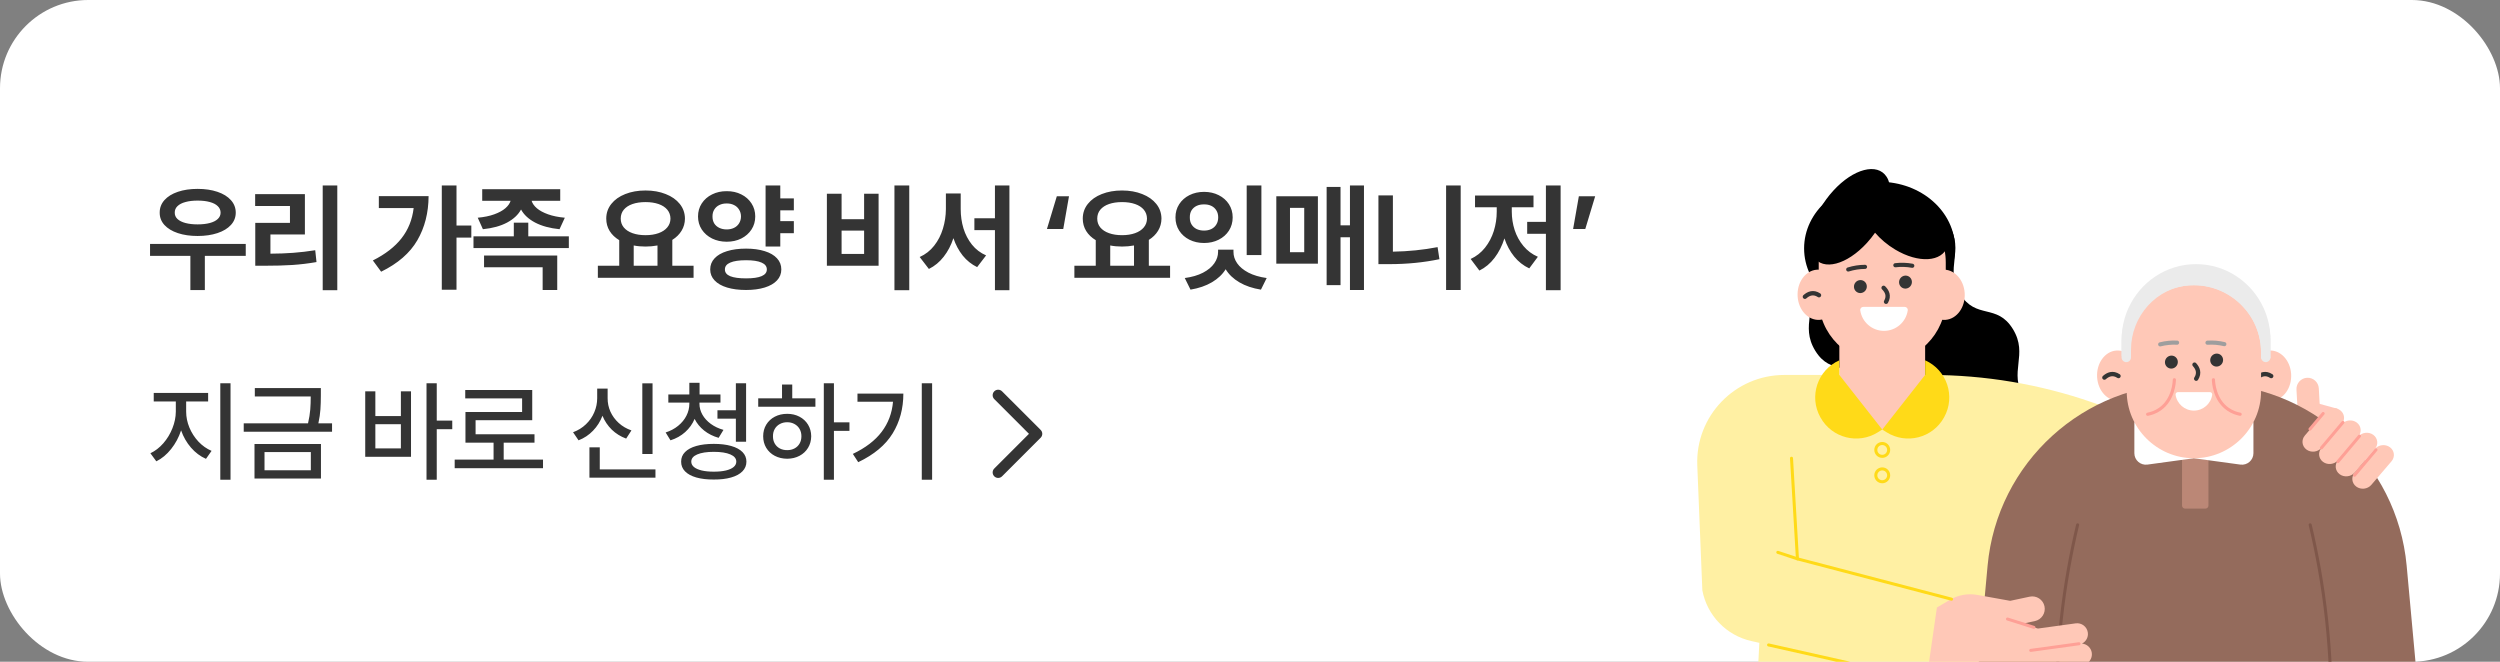 <svg width="340" height="90" viewBox="0 0 340 90" fill="none" xmlns="http://www.w3.org/2000/svg">
<rect x="0" y="0" width="340" height="90" fill="#808080" stroke="none"/>
<rect width="340" height="90" rx="12" fill="white"/>
<path d="M33.422 34.797H27.859V39.453H25.891V34.797H20.406V33.172H33.422V34.797ZM26.875 25.688C27.885 25.688 28.784 25.82 29.57 26.086C30.357 26.352 30.969 26.729 31.406 27.219C31.844 27.708 32.062 28.276 32.062 28.922C32.062 29.557 31.844 30.115 31.406 30.594C30.969 31.073 30.357 31.443 29.57 31.703C28.784 31.963 27.885 32.094 26.875 32.094C25.865 32.094 24.969 31.963 24.188 31.703C23.406 31.443 22.797 31.073 22.359 30.594C21.927 30.115 21.713 29.557 21.719 28.922C21.713 28.276 21.927 27.708 22.359 27.219C22.797 26.729 23.406 26.352 24.188 26.086C24.969 25.82 25.865 25.688 26.875 25.688ZM26.875 27.281C26.24 27.281 25.688 27.346 25.219 27.477C24.75 27.602 24.388 27.789 24.133 28.039C23.883 28.284 23.76 28.578 23.766 28.922C23.76 29.255 23.883 29.542 24.133 29.781C24.388 30.021 24.75 30.203 25.219 30.328C25.688 30.453 26.24 30.516 26.875 30.516C27.516 30.516 28.07 30.453 28.539 30.328C29.008 30.203 29.367 30.021 29.617 29.781C29.872 29.542 30 29.255 30 28.922C30 28.578 29.872 28.284 29.617 28.039C29.367 27.789 29.008 27.602 28.539 27.477C28.07 27.346 27.516 27.281 26.875 27.281ZM45.872 39.469H43.888V25.219H45.872V39.469ZM41.466 31.891H36.778V34.5C37.893 34.495 38.932 34.456 39.895 34.383C40.864 34.31 41.856 34.193 42.872 34.031L43.044 35.641C41.94 35.833 40.841 35.966 39.747 36.039C38.653 36.107 37.403 36.141 35.997 36.141H34.716V30.312H39.434V28.016H34.7V26.406H41.466V31.891ZM62.084 30.672H64.1V32.312H62.084V39.406H60.084V25.219H62.084V30.672ZM58.288 26.672C58.277 28.938 57.767 30.94 56.756 32.68C55.751 34.414 54.11 35.839 51.834 36.953L50.709 35.422C52.402 34.573 53.702 33.568 54.608 32.406C55.519 31.245 56.069 29.875 56.256 28.297H51.522V26.672H58.288ZM76.191 27.312H72.3C72.409 27.672 72.649 28.01 73.019 28.328C73.394 28.646 73.902 28.919 74.542 29.148C75.183 29.378 75.941 29.531 76.816 29.609L76.097 31.172C74.79 31.042 73.685 30.742 72.784 30.273C71.888 29.799 71.248 29.206 70.862 28.492C70.477 29.206 69.842 29.799 68.956 30.273C68.071 30.742 66.977 31.042 65.675 31.172L64.972 29.609C65.837 29.531 66.584 29.378 67.214 29.148C67.85 28.919 68.352 28.646 68.722 28.328C69.092 28.01 69.331 27.672 69.441 27.312H65.581V25.734H76.191V27.312ZM77.362 33.734H64.394V32.141H69.878V30.281H71.847V32.141H77.362V33.734ZM75.784 39.438H73.8V36.344H65.831V34.75H75.784V39.438ZM94.325 37.781H81.309V36.141H84.216V32.664C83.653 32.325 83.218 31.909 82.911 31.414C82.604 30.914 82.45 30.354 82.45 29.734C82.45 28.979 82.679 28.312 83.138 27.734C83.596 27.156 84.229 26.708 85.036 26.391C85.848 26.068 86.768 25.906 87.794 25.906C88.815 25.906 89.729 26.068 90.536 26.391C91.348 26.708 91.987 27.156 92.45 27.734C92.913 28.312 93.148 28.979 93.153 29.734C93.148 30.338 92.994 30.888 92.692 31.383C92.395 31.872 91.976 32.286 91.434 32.625V36.141H94.325V37.781ZM87.794 27.484C87.117 27.484 86.523 27.573 86.013 27.75C85.507 27.927 85.114 28.185 84.833 28.523C84.557 28.857 84.419 29.26 84.419 29.734C84.419 30.193 84.557 30.591 84.833 30.93C85.114 31.268 85.51 31.529 86.02 31.711C86.531 31.893 87.122 31.984 87.794 31.984C88.46 31.984 89.049 31.893 89.559 31.711C90.07 31.529 90.466 31.268 90.747 30.93C91.033 30.591 91.179 30.193 91.184 29.734C91.179 29.266 91.036 28.862 90.755 28.523C90.473 28.185 90.078 27.927 89.567 27.75C89.057 27.573 88.466 27.484 87.794 27.484ZM89.419 36.141V33.383C88.882 33.482 88.341 33.531 87.794 33.531C87.21 33.531 86.674 33.482 86.184 33.383V36.141H89.419ZM107.963 28.609H106.119V30.078H107.963V31.719H106.119V33.531H104.119V25.219H106.119V26.984H107.963V28.609ZM98.838 26C99.567 25.995 100.226 26.141 100.814 26.438C101.403 26.729 101.866 27.138 102.205 27.664C102.543 28.185 102.713 28.776 102.713 29.438C102.713 30.099 102.543 30.69 102.205 31.211C101.866 31.732 101.403 32.141 100.814 32.438C100.226 32.729 99.567 32.875 98.838 32.875C98.103 32.875 97.439 32.729 96.845 32.438C96.252 32.141 95.783 31.732 95.439 31.211C95.1 30.69 94.931 30.099 94.931 29.438C94.931 28.776 95.1 28.185 95.439 27.664C95.783 27.138 96.252 26.729 96.845 26.438C97.439 26.141 98.103 25.995 98.838 26ZM98.838 27.672C98.463 27.667 98.127 27.737 97.83 27.883C97.538 28.023 97.309 28.229 97.142 28.5C96.975 28.766 96.895 29.078 96.9 29.438C96.895 29.797 96.973 30.112 97.134 30.383C97.301 30.648 97.533 30.852 97.83 30.992C98.127 31.133 98.463 31.203 98.838 31.203C99.202 31.203 99.53 31.133 99.822 30.992C100.114 30.852 100.343 30.648 100.509 30.383C100.681 30.112 100.77 29.797 100.775 29.438C100.77 29.078 100.681 28.766 100.509 28.5C100.343 28.229 100.114 28.023 99.822 27.883C99.53 27.737 99.202 27.667 98.838 27.672ZM101.463 33.812C102.431 33.812 103.278 33.927 104.002 34.156C104.726 34.38 105.283 34.706 105.673 35.133C106.064 35.555 106.259 36.057 106.259 36.641C106.259 37.219 106.064 37.716 105.673 38.133C105.283 38.555 104.726 38.878 104.002 39.102C103.278 39.325 102.431 39.438 101.463 39.438C100.473 39.438 99.611 39.325 98.877 39.102C98.142 38.878 97.577 38.555 97.181 38.133C96.785 37.716 96.588 37.219 96.588 36.641C96.588 36.057 96.785 35.555 97.181 35.133C97.577 34.706 98.142 34.38 98.877 34.156C99.611 33.927 100.473 33.812 101.463 33.812ZM101.463 35.391C100.52 35.391 99.804 35.497 99.314 35.711C98.825 35.919 98.582 36.229 98.588 36.641C98.582 37.052 98.822 37.359 99.306 37.562C99.796 37.76 100.515 37.859 101.463 37.859C103.348 37.859 104.291 37.453 104.291 36.641C104.291 36.229 104.051 35.919 103.572 35.711C103.093 35.497 102.39 35.391 101.463 35.391ZM123.659 39.469H121.644V25.219H123.659V39.469ZM114.456 29.812H117.519V26.344H119.488V36.141H112.456V26.344H114.456V29.812ZM117.519 34.531V31.359H114.456V34.531H117.519ZM130.656 28.438C130.656 29.354 130.781 30.229 131.031 31.062C131.286 31.891 131.672 32.628 132.188 33.273C132.703 33.914 133.344 34.401 134.109 34.734L132.891 36.328C132.125 35.953 131.471 35.43 130.93 34.758C130.393 34.081 129.971 33.292 129.664 32.391C129.346 33.354 128.906 34.195 128.344 34.914C127.786 35.633 127.115 36.188 126.328 36.578L125.078 34.953C125.859 34.604 126.516 34.091 127.047 33.414C127.578 32.737 127.974 31.969 128.234 31.109C128.5 30.25 128.635 29.359 128.641 28.438V26.312H130.656V28.438ZM137.281 39.469H135.312V31.297H132.516V29.688H135.312V25.219H137.281V39.469ZM143.728 26.688H145.384L144.603 31.141H142.384L143.728 26.688ZM159.131 37.781H146.116V36.141H149.022V32.664C148.459 32.325 148.024 31.909 147.717 31.414C147.41 30.914 147.256 30.354 147.256 29.734C147.256 28.979 147.485 28.312 147.944 27.734C148.402 27.156 149.035 26.708 149.842 26.391C150.655 26.068 151.574 25.906 152.6 25.906C153.621 25.906 154.535 26.068 155.342 26.391C156.155 26.708 156.793 27.156 157.256 27.734C157.72 28.312 157.954 28.979 157.959 29.734C157.954 30.338 157.801 30.888 157.498 31.383C157.202 31.872 156.782 32.286 156.241 32.625V36.141H159.131V37.781ZM152.6 27.484C151.923 27.484 151.329 27.573 150.819 27.75C150.314 27.927 149.92 28.185 149.639 28.523C149.363 28.857 149.225 29.26 149.225 29.734C149.225 30.193 149.363 30.591 149.639 30.93C149.92 31.268 150.316 31.529 150.827 31.711C151.337 31.893 151.928 31.984 152.6 31.984C153.267 31.984 153.855 31.893 154.366 31.711C154.876 31.529 155.272 31.268 155.553 30.93C155.84 30.591 155.985 30.193 155.991 29.734C155.985 29.266 155.842 28.862 155.561 28.523C155.28 28.185 154.884 27.927 154.373 27.75C153.863 27.573 153.272 27.484 152.6 27.484ZM154.225 36.141V33.383C153.689 33.482 153.147 33.531 152.6 33.531C152.017 33.531 151.48 33.482 150.991 33.383V36.141H154.225ZM171.55 34.688H169.55V25.219H171.55V34.688ZM167.753 34.25C167.748 34.797 167.915 35.315 168.253 35.805C168.592 36.294 169.102 36.719 169.784 37.078C170.467 37.432 171.295 37.677 172.269 37.812L171.488 39.391C170.352 39.208 169.376 38.878 168.558 38.398C167.74 37.919 167.118 37.325 166.691 36.617C166.258 37.32 165.633 37.911 164.816 38.391C164.003 38.87 163.034 39.203 161.909 39.391L161.128 37.812C162.102 37.682 162.93 37.44 163.613 37.086C164.295 36.727 164.805 36.302 165.144 35.812C165.488 35.318 165.659 34.797 165.659 34.25V33.953H167.753V34.25ZM163.753 26.094C164.488 26.094 165.149 26.242 165.738 26.539C166.331 26.836 166.797 27.247 167.136 27.773C167.474 28.299 167.644 28.896 167.644 29.562C167.644 30.234 167.474 30.836 167.136 31.367C166.797 31.893 166.331 32.305 165.738 32.602C165.149 32.898 164.488 33.047 163.753 33.047C163.019 33.047 162.355 32.898 161.761 32.602C161.172 32.305 160.709 31.893 160.37 31.367C160.032 30.836 159.863 30.234 159.863 29.562C159.863 28.896 160.032 28.299 160.37 27.773C160.709 27.247 161.172 26.836 161.761 26.539C162.355 26.242 163.019 26.094 163.753 26.094ZM163.753 27.797C163.373 27.792 163.034 27.859 162.738 28C162.446 28.141 162.217 28.344 162.05 28.609C161.889 28.875 161.81 29.193 161.816 29.562C161.81 29.932 161.889 30.253 162.05 30.523C162.217 30.794 162.446 31.003 162.738 31.148C163.034 31.289 163.373 31.359 163.753 31.359C164.123 31.359 164.454 31.289 164.745 31.148C165.037 31.003 165.264 30.794 165.425 30.523C165.592 30.253 165.675 29.932 165.675 29.562C165.675 29.198 165.592 28.883 165.425 28.617C165.264 28.346 165.037 28.141 164.745 28C164.454 27.859 164.123 27.792 163.753 27.797ZM185.5 39.438H183.594V32.266H182.312V38.781H180.422V25.422H182.312V30.641H183.594V25.219H185.5V39.438ZM179.234 35.859H173.578V26.688H179.234V35.859ZM175.438 34.297H177.375V28.266H175.438V34.297ZM198.653 39.438H196.669V25.219H198.653V39.438ZM189.434 34.227C191.544 34.19 193.57 33.984 195.512 33.609L195.762 35.25C193.622 35.698 191.361 35.922 188.981 35.922H188.716H187.466V26.578H189.434V34.227ZM212.244 39.469H210.244V31.797H207.697V30.172H210.244V25.219H212.244V39.469ZM205.603 28.781C205.603 29.641 205.733 30.477 205.994 31.289C206.259 32.096 206.658 32.82 207.189 33.461C207.726 34.102 208.379 34.589 209.15 34.922L207.978 36.5C207.176 36.125 206.491 35.586 205.923 34.883C205.356 34.18 204.916 33.359 204.603 32.422C204.285 33.427 203.837 34.31 203.259 35.07C202.686 35.825 201.999 36.401 201.197 36.797L200.009 35.219C200.78 34.865 201.431 34.354 201.962 33.688C202.494 33.016 202.892 32.258 203.158 31.414C203.423 30.565 203.556 29.688 203.556 28.781V28.188H200.603V26.594H208.556V28.188H205.603V28.781ZM215.6 31.141H213.944L214.725 26.688H216.944L215.6 31.141Z" fill="#343434"/>
<path d="M25.317 55.987C25.317 56.715 25.464 57.435 25.757 58.148C26.055 58.861 26.465 59.498 26.987 60.06C27.515 60.616 28.11 61.036 28.774 61.319L28.013 62.403C27.246 62.066 26.567 61.559 25.977 60.88C25.386 60.196 24.936 59.413 24.629 58.529C24.321 59.471 23.87 60.316 23.274 61.063C22.683 61.81 22.012 62.369 21.26 62.74L20.454 61.642C21.099 61.339 21.685 60.887 22.212 60.287C22.739 59.681 23.152 59 23.45 58.243C23.752 57.481 23.906 56.73 23.911 55.987V54.596H20.908V53.438H28.306V54.596H25.317V55.987ZM31.352 65.245H29.961V52.12H31.352V65.245ZM43.636 53.775C43.636 54.488 43.616 55.123 43.577 55.68C43.543 56.236 43.45 56.866 43.299 57.569H45.159V58.712H33.147V57.569H41.892C42.049 56.886 42.149 56.27 42.193 55.724C42.237 55.177 42.259 54.576 42.259 53.922H34.656V52.779H43.636V53.775ZM43.65 65.084H34.612V60.382H43.65V65.084ZM35.974 63.956H42.273V61.48H35.974V63.956ZM59.398 57.203H61.507V58.375H59.398V65.245H58.006V52.12H59.398V57.203ZM51.048 56.588H54.52V53.219H55.897V62.125H49.671V53.219H51.048V56.588ZM54.52 60.982V57.687H51.048V60.982H54.52ZM73.849 63.678H61.837V62.506H67.125V60.206H63.302V56.031H71.007V54.185H63.273V53.043H72.384V57.145H64.679V59.063H72.692V60.206H68.502V62.506H73.849V63.678ZM88.747 61.744H87.355V52.135H88.747V61.744ZM89.142 64.967H80.163V60.836H81.569V63.839H89.142V64.967ZM82.638 54.156C82.634 54.796 82.76 55.406 83.019 55.987C83.283 56.568 83.659 57.081 84.147 57.525C84.635 57.97 85.212 58.307 85.876 58.536L85.158 59.649C84.406 59.371 83.754 58.966 83.202 58.434C82.656 57.897 82.233 57.267 81.935 56.544C81.642 57.315 81.215 57.992 80.654 58.573C80.097 59.154 79.44 59.591 78.683 59.884L77.936 58.785C78.61 58.536 79.194 58.175 79.687 57.701C80.185 57.227 80.563 56.683 80.822 56.068C81.086 55.453 81.218 54.815 81.218 54.156V52.852H82.638V54.156ZM95.127 54.918C95.127 55.431 95.261 55.924 95.529 56.398C95.798 56.871 96.179 57.289 96.672 57.65C97.165 58.011 97.739 58.282 98.393 58.463L97.734 59.547C96.982 59.332 96.325 59.002 95.764 58.558C95.202 58.109 94.77 57.579 94.467 56.969C94.179 57.657 93.752 58.255 93.186 58.763C92.624 59.266 91.958 59.64 91.186 59.884L90.527 58.815C91.181 58.605 91.75 58.302 92.234 57.906C92.722 57.506 93.095 57.049 93.354 56.537C93.618 56.019 93.75 55.48 93.75 54.918V54.757H90.893V53.644H93.75V52.062H95.141V53.644H97.983V54.757H95.127V54.918ZM101.469 60.074H100.078V56.94H97.573V55.797H100.078V52.12H101.469V60.074ZM97.075 60.367C97.988 60.367 98.776 60.462 99.441 60.653C100.109 60.843 100.622 61.119 100.979 61.48C101.335 61.842 101.513 62.276 101.513 62.784C101.513 63.297 101.333 63.736 100.971 64.103C100.615 64.469 100.102 64.747 99.433 64.938C98.769 65.128 97.983 65.221 97.075 65.216C96.162 65.221 95.371 65.128 94.702 64.938C94.033 64.747 93.52 64.469 93.164 64.103C92.807 63.736 92.631 63.297 92.636 62.784C92.631 62.276 92.807 61.842 93.164 61.48C93.52 61.119 94.03 60.843 94.694 60.653C95.363 60.462 96.157 60.367 97.075 60.367ZM97.075 61.451C96.113 61.451 95.361 61.568 94.819 61.803C94.282 62.032 94.013 62.359 94.013 62.784C94.013 63.067 94.135 63.312 94.379 63.517C94.624 63.717 94.975 63.873 95.434 63.985C95.893 64.093 96.44 64.147 97.075 64.147C97.715 64.147 98.264 64.093 98.723 63.985C99.182 63.873 99.531 63.717 99.77 63.517C100.014 63.312 100.136 63.067 100.136 62.784C100.136 62.359 99.868 62.032 99.331 61.803C98.794 61.568 98.042 61.451 97.075 61.451ZM113.415 57.438H115.525V58.595H113.415V65.245H112.038V52.12H113.415V57.438ZM110.896 55.313H103.118V54.171H106.355V52.296H107.746V54.171H110.896V55.313ZM107.058 56.28C107.678 56.28 108.235 56.41 108.728 56.669C109.221 56.927 109.609 57.289 109.892 57.752C110.176 58.216 110.32 58.741 110.325 59.327C110.32 59.918 110.176 60.445 109.892 60.909C109.609 61.373 109.221 61.734 108.728 61.993C108.235 62.252 107.678 62.384 107.058 62.389C106.433 62.384 105.871 62.252 105.373 61.993C104.88 61.734 104.492 61.373 104.209 60.909C103.931 60.445 103.791 59.918 103.791 59.327C103.791 58.741 103.931 58.216 104.209 57.752C104.492 57.289 104.88 56.927 105.373 56.669C105.871 56.41 106.433 56.28 107.058 56.28ZM107.058 57.423C106.692 57.423 106.36 57.503 106.062 57.665C105.764 57.826 105.532 58.05 105.366 58.338C105.2 58.627 105.12 58.956 105.124 59.327C105.12 59.703 105.2 60.035 105.366 60.323C105.532 60.611 105.762 60.834 106.055 60.99C106.352 61.146 106.687 61.222 107.058 61.217C107.424 61.222 107.754 61.146 108.047 60.99C108.345 60.834 108.577 60.611 108.743 60.323C108.909 60.035 108.992 59.703 108.992 59.327C108.992 58.956 108.909 58.627 108.743 58.338C108.577 58.05 108.345 57.826 108.047 57.665C107.754 57.503 107.424 57.423 107.058 57.423ZM126.768 65.245H125.362V52.12H126.768V65.245ZM122.857 53.526C122.857 55.558 122.371 57.364 121.399 58.946C120.432 60.523 118.872 61.827 116.719 62.857L115.987 61.73C117.71 60.909 119.016 59.911 119.905 58.734C120.799 57.557 121.314 56.192 121.45 54.64H116.616V53.526H122.857Z" fill="#343434"/>
<path fill-rule="evenodd" clip-rule="evenodd" d="M141.53 58.47C141.823 58.763 141.823 59.237 141.53 59.53L136.28 64.78C135.987 65.073 135.512 65.073 135.22 64.78C134.927 64.487 134.927 64.013 135.22 63.72L139.939 59L135.22 54.28C134.927 53.987 134.927 53.513 135.22 53.22C135.512 52.927 135.987 52.927 136.28 53.22L141.53 58.47Z" fill="#343434"/>
<g clip-path="url(#clip0_10412_41118)">
<g clip-path="url(#clip1_10412_41118)">
<path d="M258.005 42.73C258.483 42.187 259.316 42.003 259.964 42.295" stroke="#343434" stroke-width="0.503" stroke-linecap="round" stroke-linejoin="round"/>
<path d="M301.625 50.687C302.104 50.144 302.936 49.96 303.584 50.252" stroke="#343434" stroke-width="0.443" stroke-linecap="round" stroke-linejoin="round"/>
<path d="M265.053 30.621C267.227 34.151 264.4 36.449 266.573 39.979C268.747 43.511 271.574 41.213 273.748 44.744C275.922 48.275 273.094 50.572 275.267 54.103C277.442 57.636 280.27 55.338 282.445 58.871C284.62 62.404 281.792 64.701 283.967 68.234L264.271 75.96C262.096 72.427 264.924 70.129 262.749 66.597C260.574 63.064 257.746 65.361 255.572 61.828C253.398 58.298 256.226 56.001 254.052 52.47C251.878 48.939 249.051 51.236 246.877 47.705C244.704 44.174 247.531 41.877 245.357 38.346L265.053 30.621Z" fill="black"/>
<path d="M281.844 76.725L301.315 60.536L284.516 54.712C277.414 52.25 269.949 50.993 262.431 50.993H242.677C235.941 50.993 230.559 56.589 230.831 63.309L231.519 80.285C232.164 83.708 234.786 86.419 238.189 87.184L239.27 87.427L238.752 97.491H282.689L278.336 74.752L281.844 76.725Z" fill="#FFF0A3"/>
<path d="M261.818 54.747L255.985 58.416L250.151 54.747V42.537H261.818V54.747Z" fill="#FFC8B7"/>
<path d="M265.889 33.783C265.889 38.786 261.293 42.842 255.624 42.842C249.954 42.842 245.358 38.786 245.358 33.783C245.358 28.78 249.954 24.725 255.624 24.725C261.293 24.725 265.889 28.78 265.889 33.783Z" fill="black"/>
<path d="M264.8 42.049L264.093 42.87C261.803 45.526 258.871 46.987 255.838 46.987C252.809 46.987 249.874 45.526 247.583 42.87L246.876 42.049H264.8Z" fill="white"/>
<path d="M262.033 28.748H249.936V42.049H248.539C252.775 46.96 258.903 46.96 263.139 42.049H262.033V28.748Z" fill="#FF9E9C"/>
<path d="M255.984 49.299C251.233 49.299 247.346 45.417 247.346 40.673V35.674C247.346 30.93 251.233 27.048 255.984 27.048C260.736 27.048 264.623 30.93 264.623 35.674V40.673C264.623 45.417 260.736 49.299 255.984 49.299Z" fill="#FFC8B7"/>
<path d="M247.498 43.498C249.049 43.372 250.21 41.744 250.091 39.861C249.973 37.979 248.62 36.555 247.069 36.68C245.519 36.806 244.358 38.434 244.477 40.317C244.595 42.2 245.948 43.624 247.498 43.498Z" fill="#FFC8B7"/>
<path d="M245.466 40.358C245.938 39.939 246.595 39.634 247.384 40.149" stroke="#343434" stroke-width="0.593" stroke-linecap="round" stroke-linejoin="round"/>
<path d="M288.229 54.492C289.779 54.366 290.94 52.738 290.822 50.855C290.703 48.973 289.35 47.549 287.8 47.675C286.249 47.8 285.089 49.428 285.207 51.311C285.326 53.194 286.679 54.618 288.229 54.492Z" fill="#FFC8B7"/>
<path d="M286.197 51.351C286.669 50.932 287.326 50.627 288.115 51.142" stroke="#343434" stroke-width="0.593" stroke-linecap="round" stroke-linejoin="round"/>
<path d="M309.001 54.494C310.552 54.368 311.712 52.74 311.594 50.858C311.476 48.975 310.123 47.551 308.572 47.676C307.022 47.802 305.861 49.43 305.98 51.313C306.098 53.196 307.451 54.62 309.001 54.494Z" fill="#FFC8B7"/>
<path d="M306.968 51.353C307.44 50.934 308.097 50.629 308.886 51.144" stroke="#343434" stroke-width="0.593" stroke-linecap="round" stroke-linejoin="round"/>
<path d="M264.606 43.499C266.156 43.373 267.317 41.746 267.198 39.863C267.08 37.98 265.727 36.556 264.176 36.682C262.626 36.807 261.465 38.435 261.584 40.318C261.703 42.2 263.056 43.625 264.606 43.499Z" fill="#FFC8B7"/>
<path d="M256.171 39.145C256.62 39.588 256.967 40.224 256.503 41.042" stroke="#343434" stroke-width="0.593" stroke-linecap="round" stroke-linejoin="round"/>
<path d="M259.201 39.248C259.683 39.209 260.049 38.782 260.018 38.295C259.987 37.808 259.572 37.445 259.089 37.484C258.607 37.523 258.241 37.95 258.272 38.437C258.303 38.924 258.718 39.287 259.201 39.248Z" fill="#343434"/>
<path d="M253.069 39.856C253.551 39.817 253.917 39.391 253.886 38.904C253.855 38.416 253.44 38.053 252.958 38.092C252.475 38.131 252.109 38.558 252.14 39.045C252.171 39.532 252.587 39.895 253.069 39.856Z" fill="#343434"/>
<path d="M260.069 36.143C259.314 36.003 258.534 35.98 257.769 36.072" stroke="#343434" stroke-width="0.563" stroke-linecap="round" stroke-linejoin="round"/>
<path d="M251.36 36.65C252.099 36.417 252.87 36.297 253.64 36.293" stroke="#343434" stroke-width="0.563" stroke-linecap="round" stroke-linejoin="round"/>
<path d="M260.467 26.212C259.253 25.485 258.037 25.067 256.956 24.943C256.873 24.613 256.751 24.311 256.582 24.049C255.317 22.089 252.068 22.934 249.325 25.935C246.582 28.936 245.384 32.959 246.648 34.919C247.914 36.879 251.162 36.034 253.905 33.033C254.309 32.591 254.674 32.126 255.008 31.651C255.746 32.505 256.673 33.3 257.742 33.939C260.919 35.84 264.106 35.651 264.858 33.517C265.611 31.383 263.645 28.112 260.467 26.212Z" fill="black"/>
<path d="M259.043 41.737C259.296 41.737 259.491 41.962 259.455 42.212C259.225 43.787 257.866 44.997 256.224 44.997C254.583 44.997 253.224 43.787 252.994 42.212C252.957 41.962 253.153 41.737 253.405 41.737H259.043Z" fill="white"/>
<path d="M317.885 55.586L313.901 54.5L311.565 55.469L315.492 58.388L317.885 55.586Z" fill="#FFC7BC"/>
<path d="M314.129 58.176C314.964 58.131 315.61 57.411 315.564 56.577L315.358 52.811C315.312 51.977 314.591 51.332 313.756 51.377C312.921 51.423 312.275 52.143 312.32 52.977L312.527 56.743C312.572 57.577 313.293 58.222 314.129 58.176Z" fill="#FFC8B7"/>
<path d="M308.779 46.191V48.726L306.978 48.702L290.348 48.471L288.546 48.447V46.191C288.546 44.652 288.877 43.194 289.476 41.886C291.078 38.368 294.59 35.921 298.66 35.921C302.731 35.921 306.248 38.368 307.85 41.886C308.449 43.194 308.779 44.652 308.779 46.191Z" fill="#EBEBEB"/>
<path d="M329.192 97.491L327.305 76.933C326.016 62.897 314.228 52.155 300.112 52.155H297.506C283.391 52.155 271.602 62.897 270.313 76.933L268.426 97.491H329.192Z" fill="#946B5C"/>
<path d="M300.349 60.397H296.758V68.757C296.758 68.986 296.944 69.172 297.174 69.172H299.934C300.163 69.172 300.349 68.986 300.349 68.757V60.397Z" fill="#BB8776"/>
<path d="M290.273 57.411V61.637C290.273 62.584 291.111 63.314 292.051 63.185L298.37 62.321L290.273 57.411Z" fill="white"/>
<path d="M306.467 57.411V61.637C306.467 62.584 305.629 63.314 304.689 63.185L298.37 62.321L306.467 57.411Z" fill="white"/>
<path d="M304.767 43.342H291.973V57.41H290.495C294.977 62.604 301.457 62.604 305.938 57.41H304.767V43.342Z" fill="#FF9E9C"/>
<path d="M298.37 62.322C293.345 62.322 289.233 58.217 289.233 53.2V47.913C289.233 42.895 293.345 38.789 298.37 38.789C303.395 38.789 307.507 42.895 307.507 47.913V53.2C307.507 58.217 303.395 62.322 298.37 62.322Z" fill="#FFC8B7"/>
<path d="M298.453 49.589C298.877 50.055 299.189 50.709 298.681 51.501" stroke="#343434" stroke-width="0.593" stroke-linecap="round" stroke-linejoin="round"/>
<path d="M301.472 49.855C301.956 49.843 302.345 49.437 302.341 48.949C302.337 48.461 301.941 48.075 301.458 48.088C300.974 48.101 300.585 48.507 300.589 48.995C300.593 49.483 300.989 49.868 301.472 49.855Z" fill="#343434"/>
<path d="M295.316 50.129C295.8 50.116 296.189 49.71 296.185 49.222C296.181 48.734 295.786 48.349 295.302 48.362C294.818 48.374 294.43 48.78 294.433 49.268C294.437 49.756 294.833 50.142 295.316 50.129Z" fill="#343434"/>
<path d="M302.511 46.803C301.764 46.622 300.987 46.557 300.218 46.607" stroke="#9E9E9E" stroke-width="0.563" stroke-linecap="round" stroke-linejoin="round"/>
<path d="M293.786 46.833C294.537 46.641 295.313 46.563 296.082 46.601" stroke="#9E9E9E" stroke-width="0.563" stroke-linecap="round" stroke-linejoin="round"/>
<path d="M308.118 43.187H307.564C306.388 39.224 302.721 36.331 298.367 36.331C293.97 36.331 290.275 39.289 289.142 43.318C288.754 44.2 288.534 45.173 288.534 46.2V48.614C288.534 48.966 288.822 49.254 289.175 49.254C289.528 49.254 289.816 48.966 289.816 48.614V47.563C289.816 43.03 293.255 39.096 297.785 38.806C297.978 38.794 298.171 38.788 298.367 38.788C300.881 38.788 303.165 39.816 304.819 41.468C306.453 43.093 307.465 45.328 307.498 47.791V48.614C307.498 48.624 307.503 48.633 307.504 48.644V48.846C307.513 48.818 307.519 48.789 307.527 48.761C307.596 49.041 307.838 49.254 308.138 49.254C308.491 49.254 308.779 48.966 308.779 48.614V46.2C308.779 45.122 308.544 44.102 308.118 43.187Z" fill="#EBEBEB"/>
<path d="M295.713 51.645C295.703 51.996 295.594 54.356 293.738 55.65C293.147 56.061 292.546 56.249 292.083 56.338" stroke="#FEA096" stroke-width="0.434" stroke-miterlimit="10" stroke-linecap="round"/>
<path d="M301.027 51.645C301.038 51.996 301.146 54.356 303.003 55.65C303.593 56.061 304.194 56.249 304.657 56.338" stroke="#FEA096" stroke-width="0.434" stroke-miterlimit="10" stroke-linecap="round"/>
<path d="M320.451 66.176C321.073 66.638 321.994 66.534 322.498 65.945L325.247 62.735C325.751 62.146 325.655 61.286 325.034 60.825C324.413 60.363 323.492 60.467 322.988 61.056L320.239 64.266C319.734 64.855 319.83 65.714 320.451 66.176Z" fill="#FFC8B7"/>
<path d="M318.192 64.496C318.813 64.958 319.734 64.853 320.239 64.264L322.987 61.054C323.492 60.465 323.396 59.605 322.775 59.144C322.154 58.682 321.233 58.786 320.729 59.375L317.98 62.585C317.475 63.174 317.571 64.034 318.192 64.496Z" fill="#FFC8B7"/>
<path d="M315.933 62.817C316.554 63.279 317.475 63.175 317.98 62.585L320.728 59.376C321.233 58.787 321.137 57.927 320.517 57.465C319.895 57.003 318.974 57.107 318.47 57.696L315.721 60.907C315.216 61.495 315.312 62.355 315.933 62.817Z" fill="#FFC8B7"/>
<path d="M313.675 61.137C314.296 61.599 315.217 61.495 315.722 60.906L318.47 57.696C318.975 57.107 318.879 56.247 318.258 55.786C317.638 55.324 316.716 55.428 316.212 56.017L313.463 59.227C312.958 59.816 313.054 60.675 313.675 61.137Z" fill="#FFC8B7"/>
<path d="M318.639 57.447L315.721 60.905" stroke="#FEA096" stroke-width="0.414" stroke-miterlimit="10" stroke-linecap="round"/>
<path d="M320.886 59.311L317.968 62.77" stroke="#FEA096" stroke-width="0.414" stroke-miterlimit="10" stroke-linecap="round"/>
<path d="M323.133 61.177L320.215 64.636" stroke="#FEA096" stroke-width="0.414" stroke-miterlimit="10" stroke-linecap="round"/>
<path d="M315.948 56.236L314.16 58.355" stroke="#FEA096" stroke-width="0.414" stroke-miterlimit="10" stroke-linecap="round"/>
<path d="M250.151 50.992L255.984 58.416L255.402 58.784C252.711 60.483 249.145 59.574 247.597 56.797L247.567 56.745C245.986 53.907 247.181 50.325 250.151 49.001V50.992Z" fill="#FFDA18"/>
<path d="M261.818 50.992L255.985 58.416L256.567 58.784C259.258 60.483 262.825 59.574 264.373 56.797L264.402 56.745C265.983 53.907 264.789 50.325 261.818 49.001V50.992Z" fill="#FFDA18"/>
<path d="M300.543 53.327C300.738 53.327 300.889 53.502 300.86 53.694C300.683 54.908 299.635 55.841 298.37 55.841C297.104 55.841 296.056 54.908 295.879 53.694C295.851 53.502 296.002 53.327 296.196 53.327H300.543Z" fill="white"/>
<path d="M314.183 71.374C315.084 75.15 315.891 79.467 316.413 84.258C316.95 89.174 317.088 93.671 317.011 97.633" stroke="#7F574A" stroke-width="0.414" stroke-miterlimit="10" stroke-linecap="round"/>
<path d="M282.557 71.374C281.657 75.15 280.85 79.467 280.327 84.258C279.79 89.174 279.652 93.671 279.729 97.633" stroke="#7F574A" stroke-width="0.414" stroke-miterlimit="10" stroke-linecap="round"/>
<path d="M284.485 88.787C284.39 88.094 283.821 87.582 283.149 87.529C283.694 87.255 284.033 86.664 283.945 86.028C283.834 85.226 283.095 84.666 282.293 84.777L277.164 85.483L274.946 84.849L276.742 84.467C277.659 84.272 278.246 83.369 278.05 82.454C277.956 82.011 277.694 81.631 277.313 81.384C276.932 81.137 276.478 81.054 276.034 81.148L273.384 81.712L268.913 80.907C267.633 80.677 266.312 80.914 265.192 81.575L263.419 82.619L262.167 91.301L262.167 91.3L271.066 95.076C272.219 95.566 273.487 95.719 274.724 95.519L279.714 94.714C280.516 94.604 281.077 93.865 280.966 93.064C280.986 93.029 280.993 92.993 281.008 92.957L281.843 92.842C282.645 92.732 283.206 91.993 283.096 91.192C283.059 90.928 282.95 90.694 282.796 90.498L283.233 90.437C284.035 90.327 284.596 89.588 284.485 88.787Z" fill="#FFC8B7"/>
<path d="M282.744 87.549L276.181 88.452" stroke="#FEA096" stroke-width="0.414" stroke-miterlimit="10" stroke-linecap="round"/>
<path d="M276.609 85.322L273.022 84.188" stroke="#FEA096" stroke-width="0.414" stroke-miterlimit="10" stroke-linecap="round"/>
<path d="M265.408 81.488L244.452 76.003L243.644 62.322" stroke="#FFDA18" stroke-width="0.414" stroke-miterlimit="10" stroke-linecap="round" stroke-linejoin="round"/>
<path d="M240.529 87.712L262.608 92.674" stroke="#FFDA18" stroke-width="0.414" stroke-miterlimit="10" stroke-linecap="round" stroke-linejoin="round"/>
<path d="M256.859 61.189C256.859 61.672 256.468 62.062 255.985 62.062C255.501 62.062 255.11 61.672 255.11 61.189C255.11 60.707 255.501 60.316 255.985 60.316C256.468 60.316 256.859 60.707 256.859 61.189Z" stroke="#FFDA18" stroke-width="0.414" stroke-miterlimit="10" stroke-linecap="round" stroke-linejoin="round"/>
<path d="M256.859 64.644C256.859 65.126 256.468 65.517 255.985 65.517C255.501 65.517 255.11 65.126 255.11 64.644C255.11 64.162 255.501 63.77 255.985 63.77C256.468 63.77 256.859 64.162 256.859 64.644Z" stroke="#FFDA18" stroke-width="0.414" stroke-miterlimit="10" stroke-linecap="round" stroke-linejoin="round"/>
<path d="M244.452 76.001L241.783 75.118" stroke="#FFDA18" stroke-width="0.414" stroke-miterlimit="10" stroke-linecap="round" stroke-linejoin="round"/>
</g>
</g>
<defs>
<clipPath id="clip0_10412_41118">
<path d="M227 0H340V78C340 84.627 334.627 90 328 90H227V0Z" fill="white"/>
</clipPath>
<clipPath id="clip1_10412_41118">
<rect width="100" height="81.081" fill="white" transform="translate(229 16.459)"/>
</clipPath>
</defs>
</svg>
